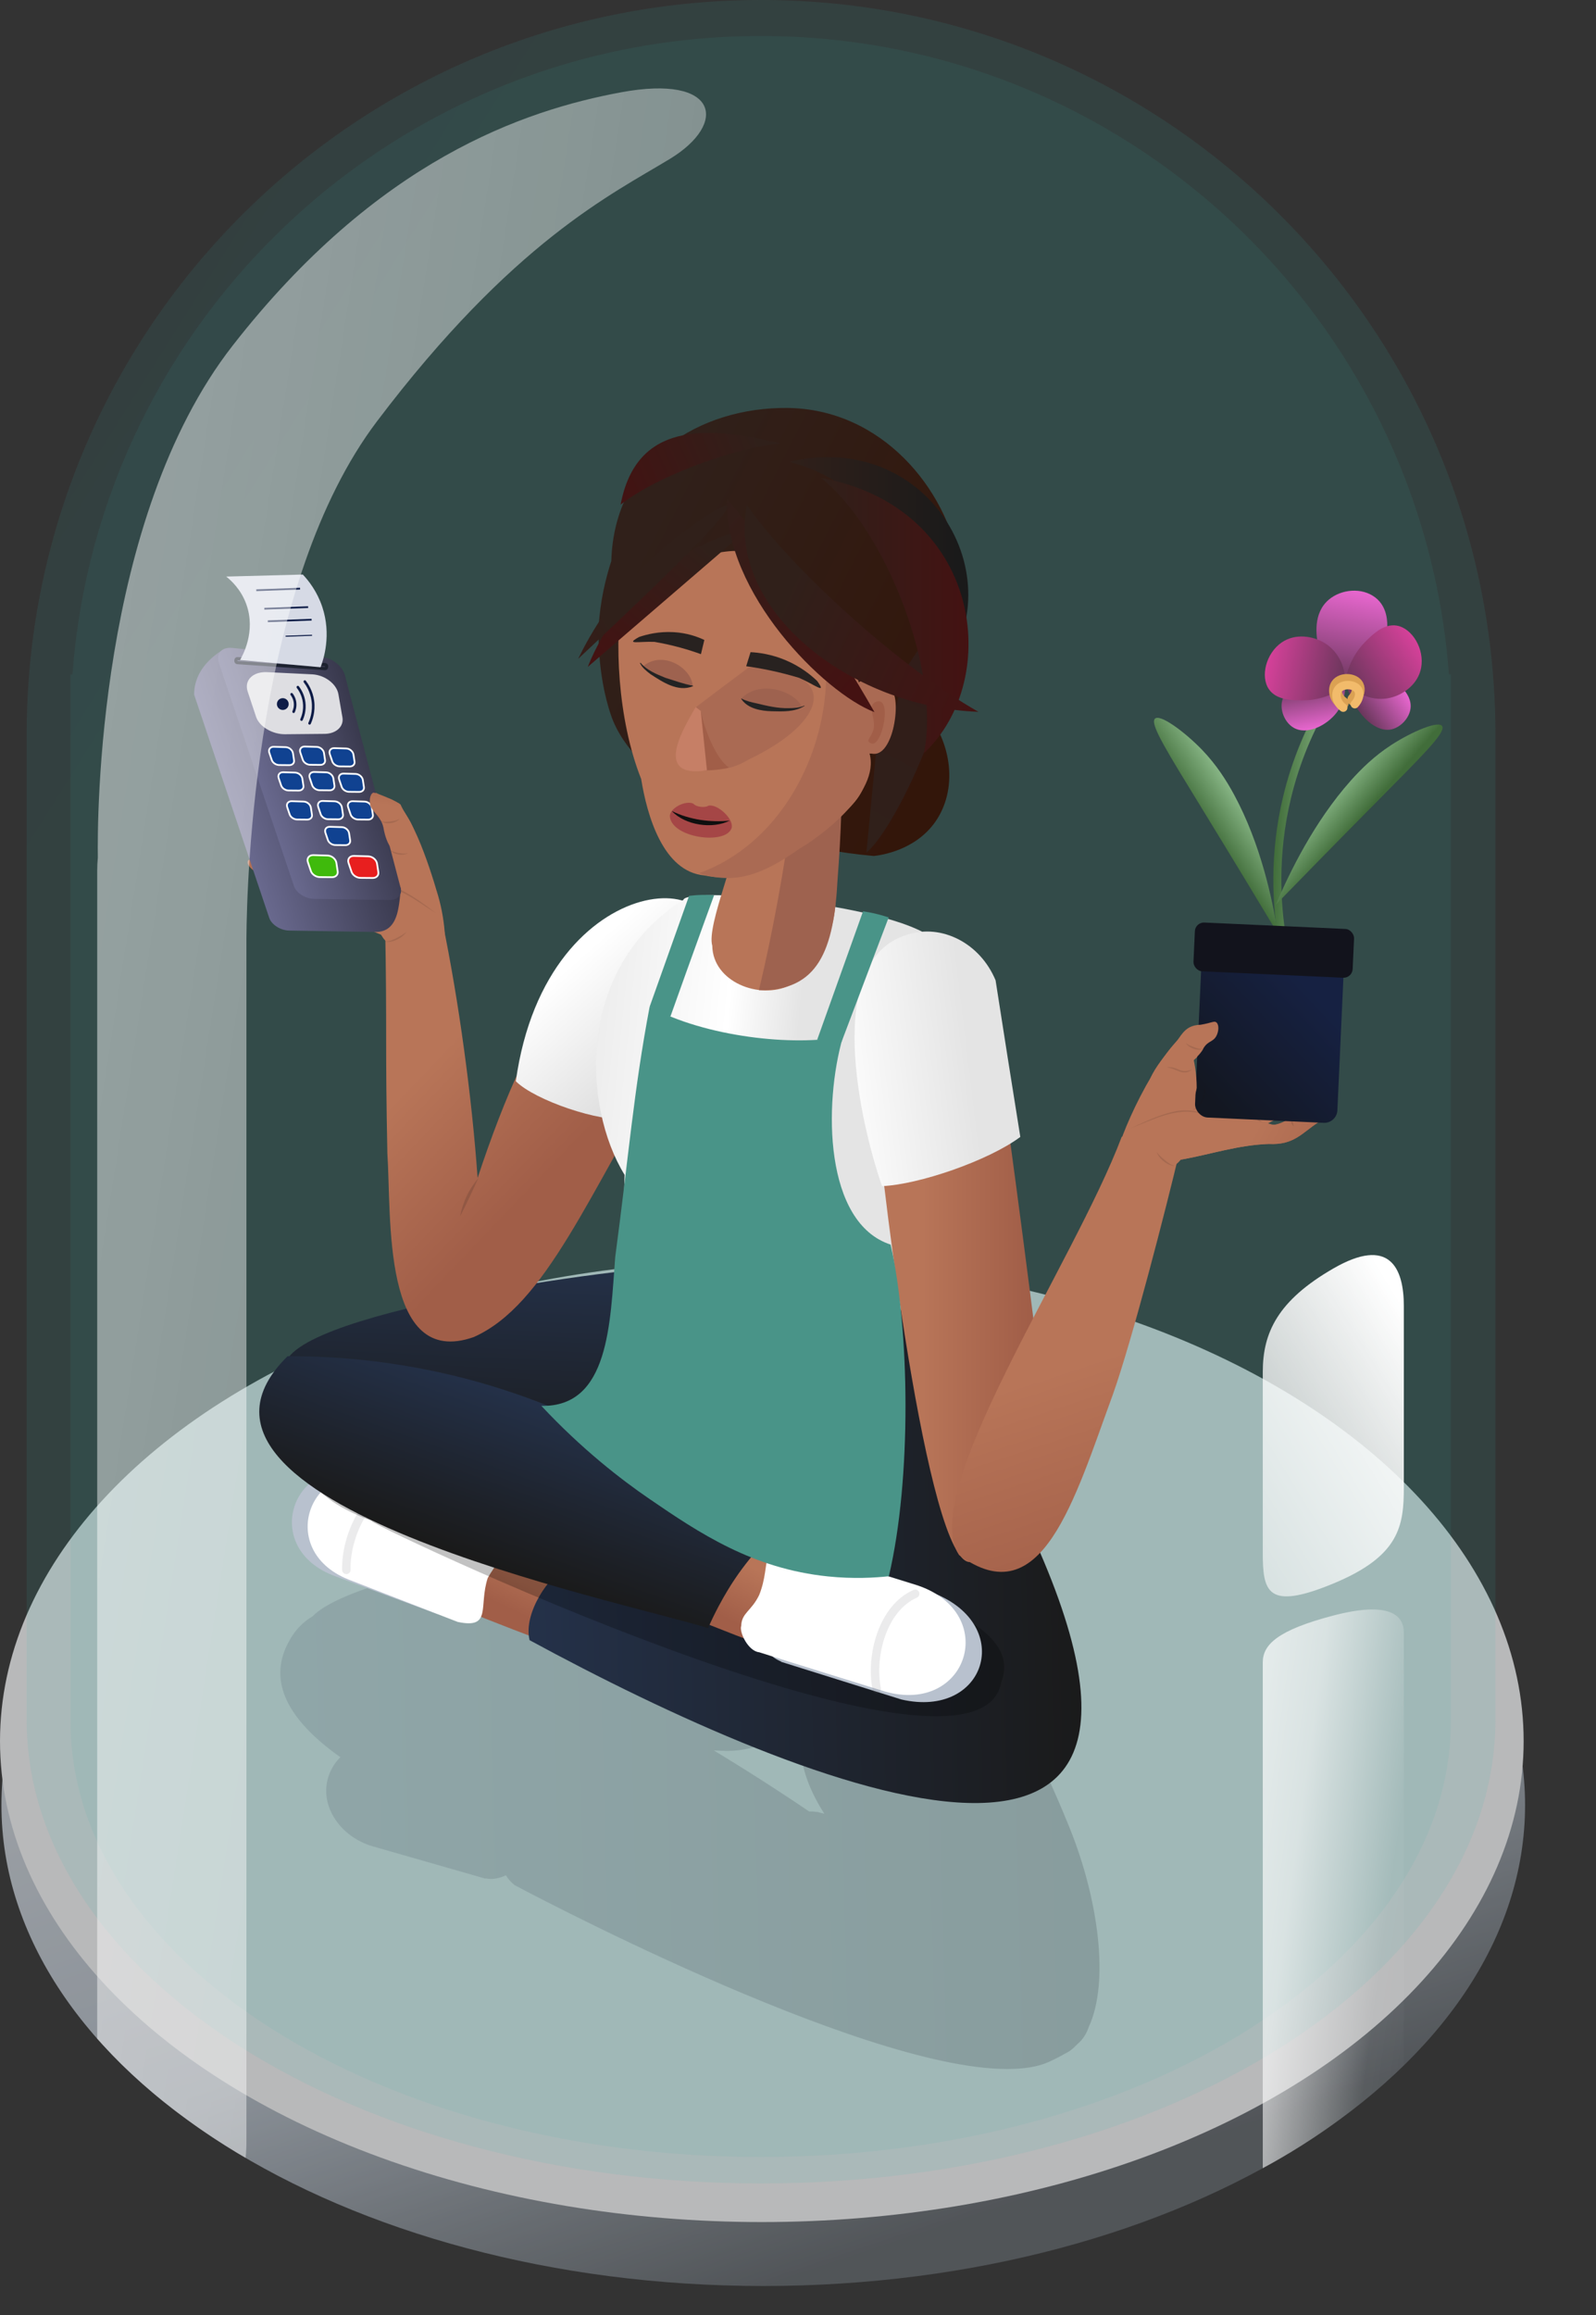 <?xml version="1.0" encoding="UTF-8"?>
<svg xmlns="http://www.w3.org/2000/svg" xmlns:xlink="http://www.w3.org/1999/xlink" id="Layer_1" data-name="Layer 1" width="567.86" height="823.4" version="1.1" viewBox="0 0 567.86 823.4">
  <rect x="0" y="0" width="567.86" height="823.4" fill="#333333" stroke="none"/>
  <defs>
    <style>
      .cls-1 {
        fill: #a54646;
      }

      .cls-1, .cls-2, .cls-3, .cls-4, .cls-5, .cls-6, .cls-7, .cls-8, .cls-9, .cls-10, .cls-11, .cls-12, .cls-13, .cls-14, .cls-15, .cls-16, .cls-17, .cls-18, .cls-19, .cls-20, .cls-21, .cls-22, .cls-23, .cls-24, .cls-25, .cls-26, .cls-27, .cls-28, .cls-29, .cls-30, .cls-31, .cls-32, .cls-33, .cls-34, .cls-35, .cls-36, .cls-37, .cls-38, .cls-39, .cls-40, .cls-41, .cls-42, .cls-43, .cls-44, .cls-45, .cls-46, .cls-47, .cls-48, .cls-49, .cls-50, .cls-51, .cls-52, .cls-53, .cls-54, .cls-55, .cls-56, .cls-57, .cls-58, .cls-59, .cls-60, .cls-61, .cls-62, .cls-63, .cls-64, .cls-65, .cls-66, .cls-67, .cls-68, .cls-69, .cls-70, .cls-71 {
        stroke-width: 0px;
      }

      .cls-72 {
        stroke: #1d2230;
        stroke-width: 1.132px;
      }

      .cls-72, .cls-73, .cls-74, .cls-75, .cls-76, .cls-77, .cls-78, .cls-79, .cls-80, .cls-81 {
        stroke-miterlimit: 10;
      }

      .cls-72, .cls-73, .cls-75, .cls-77, .cls-82, .cls-83, .cls-79, .cls-80, .cls-81 {
        fill: none;
      }

      .cls-72, .cls-73, .cls-75, .cls-82, .cls-83, .cls-81 {
        stroke-linecap: round;
      }

      .cls-73 {
        stroke: #dba153;
        stroke-width: 4.569px;
      }

      .cls-2 {
        fill: #282220;
      }

      .cls-3 {
        fill: #a15e48;
      }

      .cls-84 {
        opacity: .12;
      }

      .cls-74 {
        fill: #104291;
      }

      .cls-74, .cls-76, .cls-77, .cls-78 {
        stroke-width: .622px;
      }

      .cls-74, .cls-76, .cls-78 {
        stroke: #fff;
      }

      .cls-4 {
        fill: url(#linear-gradient);
      }

      .cls-5 {
        fill: #3d4852;
        fill-opacity: 0;
      }

      .cls-6 {
        fill: #b8c1ce;
      }

      .cls-7 {
        fill: #191512;
      }

      .cls-8 {
        fill: #d6dae5;
      }

      .cls-9 {
        fill: url(#linear-gradient-38);
      }

      .cls-10 {
        fill: url(#linear-gradient-33);
      }

      .cls-11 {
        fill: url(#linear-gradient-29);
      }

      .cls-12 {
        fill: url(#linear-gradient-32);
      }

      .cls-13 {
        fill: url(#linear-gradient-30);
      }

      .cls-14 {
        fill: url(#linear-gradient-31);
      }

      .cls-15 {
        fill: url(#linear-gradient-36);
      }

      .cls-16 {
        fill: url(#linear-gradient-39);
      }

      .cls-17 {
        fill: url(#linear-gradient-34);
      }

      .cls-18 {
        fill: url(#linear-gradient-37);
      }

      .cls-19 {
        fill: url(#linear-gradient-35);
      }

      .cls-20 {
        fill: url(#linear-gradient-28);
      }

      .cls-21 {
        fill: url(#linear-gradient-25);
      }

      .cls-22 {
        fill: url(#linear-gradient-11);
      }

      .cls-23 {
        fill: url(#linear-gradient-12);
      }

      .cls-24 {
        fill: url(#linear-gradient-13);
      }

      .cls-25 {
        fill: url(#linear-gradient-10);
      }

      .cls-26 {
        fill: url(#linear-gradient-17);
      }

      .cls-27 {
        fill: url(#linear-gradient-16);
      }

      .cls-28 {
        fill: url(#linear-gradient-19);
      }

      .cls-29 {
        fill: url(#linear-gradient-15);
      }

      .cls-30 {
        fill: url(#linear-gradient-23);
      }

      .cls-31 {
        fill: url(#linear-gradient-21);
      }

      .cls-32 {
        fill: url(#linear-gradient-18);
      }

      .cls-33 {
        fill: url(#linear-gradient-14);
      }

      .cls-34 {
        fill: url(#linear-gradient-22);
      }

      .cls-35 {
        fill: url(#linear-gradient-20);
      }

      .cls-36 {
        fill: url(#linear-gradient-27);
      }

      .cls-37 {
        fill: url(#linear-gradient-24);
      }

      .cls-38 {
        fill: url(#linear-gradient-26);
      }

      .cls-39 {
        fill: url(#linear-gradient-45);
      }

      .cls-40 {
        fill: url(#linear-gradient-46);
      }

      .cls-41 {
        fill: url(#linear-gradient-44);
      }

      .cls-42 {
        fill: url(#linear-gradient-48);
      }

      .cls-43 {
        fill: url(#linear-gradient-49);
      }

      .cls-44 {
        fill: url(#linear-gradient-47);
      }

      .cls-45 {
        fill: url(#linear-gradient-42);
      }

      .cls-46 {
        fill: url(#linear-gradient-43);
      }

      .cls-47 {
        fill: url(#linear-gradient-40);
      }

      .cls-48 {
        fill: url(#linear-gradient-51);
      }

      .cls-49 {
        fill: url(#linear-gradient-52);
      }

      .cls-50 {
        fill: #499488;
      }

      .cls-51 {
        fill: #000;
        opacity: .24;
      }

      .cls-51, .cls-52, .cls-56, .cls-59, .cls-82, .cls-83, .cls-71 {
        isolation: isolate;
      }

      .cls-52 {
        fill: url(#linear-gradient-3);
        opacity: .09;
      }

      .cls-53 {
        fill: #12131c;
      }

      .cls-75 {
        stroke: #f2bb6b;
      }

      .cls-75, .cls-82 {
        stroke-width: 3px;
      }

      .cls-54 {
        fill: #9e624f;
      }

      .cls-55 {
        fill: #aa6a53;
      }

      .cls-56 {
        fill: url(#linear-gradient-50);
        opacity: .49;
      }

      .cls-57 {
        fill: #0e1c47;
      }

      .cls-58 {
        fill: #232323;
      }

      .cls-59 {
        fill: url(#linear-gradient-2);
        opacity: .11;
      }

      .cls-76 {
        fill: #e81f1f;
      }

      .cls-77, .cls-80, .cls-81 {
        stroke: #0e1c47;
      }

      .cls-85 {
        opacity: .15;
      }

      .cls-60 {
        fill: #b87558;
      }

      .cls-61 {
        fill: #0f0f0f;
      }

      .cls-86 {
        opacity: .18;
      }

      .cls-78 {
        fill: #3fba0c;
      }

      .cls-87 {
        opacity: .73;
      }

      .cls-82, .cls-83 {
        opacity: .14;
        stroke: #6d6f72;
        stroke-linejoin: round;
      }

      .cls-62 {
        fill: #dedee2;
      }

      .cls-83 {
        stroke-width: 3px;
      }

      .cls-63 {
        fill: url(#linear-gradient-8);
      }

      .cls-64 {
        fill: url(#linear-gradient-9);
      }

      .cls-65 {
        fill: url(#linear-gradient-7);
      }

      .cls-66 {
        fill: url(#linear-gradient-5);
      }

      .cls-67 {
        fill: url(#linear-gradient-6);
      }

      .cls-68 {
        fill: #c67f66;
      }

      .cls-79 {
        stroke: url(#linear-gradient-41);
        stroke-width: 2.855px;
      }

      .cls-69 {
        fill: #e9eaec;
      }

      .cls-70 {
        fill: #fff;
      }

      .cls-80 {
        stroke-width: .376px;
      }

      .cls-81 {
        stroke-width: .922px;
      }

      .cls-71 {
        fill: url(#linear-gradient-4);
        opacity: .21;
      }
    </style>
    <linearGradient id="linear-gradient" x1="-1096.683" y1="1216.283" x2="-1096.265" y2="1215.517" gradientTransform="translate(594683.738 416651.612) scale(542.113 -342.142)" gradientUnits="userSpaceOnUse">
      <stop offset="0" stop-color="#cdd2d8"></stop>
      <stop offset=".606" stop-color="#a9b2bc"></stop>
      <stop offset="1" stop-color="#5c6166"></stop>
    </linearGradient>
    <linearGradient id="linear-gradient-2" x1="-1097.014" y1="1216.217" x2="-1096.709" y2="1215.934" gradientTransform="translate(573231.428 944491.367) scale(522.585 -776.608)" gradientUnits="userSpaceOnUse">
      <stop offset="0" stop-color="#4389a6"></stop>
      <stop offset="1" stop-color="#33b5a9"></stop>
    </linearGradient>
    <linearGradient id="linear-gradient-3" x1="-1096.879" y1="1216.222" x2="-1096.574" y2="1215.939" gradientTransform="translate(538677.965 917501.679) scale(491.13 -754.402)" xlink:href="#linear-gradient-2"></linearGradient>
    <linearGradient id="linear-gradient-4" x1="-2190.459" y1="134.801" x2="-2189.459" y2="134.783" gradientTransform="translate(638642.397 -25312.422) scale(291.511 192.54)" gradientUnits="userSpaceOnUse">
      <stop offset="0" stop-color="#536473"></stop>
      <stop offset="1" stop-color="#303740"></stop>
    </linearGradient>
    <linearGradient id="linear-gradient-5" x1="227.15" y1="193.725" x2="342.621" y2="251.824" gradientUnits="userSpaceOnUse">
      <stop offset="0" stop-color="#30201a"></stop>
      <stop offset="1" stop-color="#33160a"></stop>
    </linearGradient>
    <linearGradient id="linear-gradient-6" x1="303.474" y1="295.927" x2="333.045" y2="239" gradientUnits="userSpaceOnUse">
      <stop offset="0" stop-color="#30201a"></stop>
      <stop offset=".941" stop-color="#311d19"></stop>
    </linearGradient>
    <linearGradient id="linear-gradient-7" x1="280.724" y1="202.48" x2="344.516" y2="202.48" gradientUnits="userSpaceOnUse">
      <stop offset="0" stop-color="#30201a"></stop>
      <stop offset=".941" stop-color="#1a1a1a"></stop>
    </linearGradient>
    <linearGradient id="linear-gradient-8" x1="268.53" y1="152.402" x2="216.163" y2="175.185" gradientUnits="userSpaceOnUse">
      <stop offset="0" stop-color="#30201a"></stop>
      <stop offset="1" stop-color="#441212"></stop>
    </linearGradient>
    <linearGradient id="linear-gradient-9" x1="292.112" y1="218.951" x2="344.6" y2="218.951" xlink:href="#linear-gradient-8"></linearGradient>
    <linearGradient id="linear-gradient-10" x1="-2167.143" y1="131.041" x2="-2165.951" y2="131.094" gradientTransform="translate(-30711.329 55348.52) rotate(128.152) scale(29.781 72.786) skewX(31.048)" gradientUnits="userSpaceOnUse">
      <stop offset="0" stop-color="#b87558"></stop>
      <stop offset=".26" stop-color="#b87558"></stop>
      <stop offset=".85" stop-color="#a15e48"></stop>
    </linearGradient>
    <linearGradient id="linear-gradient-11" x1="-2201.201" y1="123.744" x2="-2200.2" y2="123.726" gradientTransform="translate(14049.692 176182.384) rotate(92.98) scale(79.401 185.637)" gradientUnits="userSpaceOnUse">
      <stop offset="0" stop-color="#243149"></stop>
      <stop offset="1" stop-color="#1a1a1a"></stop>
    </linearGradient>
    <linearGradient id="linear-gradient-12" x1="-2193.624" y1="105.15" x2="-2192.875" y2="105.322" gradientTransform="translate(45087.689 174942.876) rotate(77.993) scale(82.039 71.633)" xlink:href="#linear-gradient-11"></linearGradient>
    <linearGradient id="linear-gradient-13" x1="-2187.606" y1="134.741" x2="-2186.68" y2="134.724" gradientTransform="translate(465608.778 -24101.506) scale(212.753 182.974)" xlink:href="#linear-gradient-11"></linearGradient>
    <linearGradient id="linear-gradient-14" x1="-3490.632" y1="1453.86" x2="-3466.093" y2="1462.525" gradientTransform="translate(-3604.123 971.477) rotate(-167.619)" gradientUnits="userSpaceOnUse">
      <stop offset="0" stop-color="#b87558"></stop>
      <stop offset=".26" stop-color="#b87558"></stop>
      <stop offset=".85" stop-color="#a15e48"></stop>
      <stop offset="1" stop-color="#a15e48"></stop>
    </linearGradient>
    <linearGradient id="linear-gradient-15" x1="-2630.66" y1="133.047" x2="-2630.186" y2="133.428" gradientTransform="translate(433302.061 2767.456) rotate(3.038) scale(164.479 154.52)" xlink:href="#linear-gradient-14"></linearGradient>
    <linearGradient id="linear-gradient-16" x1="-2468.218" y1="134.486" x2="-2468.35" y2="134.955" gradientTransform="translate(35318.997 -7149.045) rotate(-2.646) scale(14.39 43.176) skewX(-.05)" xlink:href="#linear-gradient-14"></linearGradient>
    <linearGradient id="linear-gradient-17" x1="-2529.159" y1="131.296" x2="-2528.155" y2="132.841" gradientTransform="translate(55369.86 -4237.13) rotate(-.079) scale(21.855 33.942) skewX(-.011)" xlink:href="#linear-gradient-14"></linearGradient>
    <linearGradient id="linear-gradient-18" x1="-2604.246" y1="143.794" x2="-2605.582" y2="143.826" gradientTransform="translate(154868.642 -46139.102) rotate(-13.964) scale(61.968 53.852)" xlink:href="#linear-gradient-14"></linearGradient>
    <linearGradient id="linear-gradient-19" x1="-2146.437" y1="109.03" x2="-2140.806" y2="110.828" gradientTransform="translate(57423.826 37485.524) rotate(38.016) scale(31.659 54.754)" gradientUnits="userSpaceOnUse">
      <stop offset="0" stop-color="#fff"></stop>
      <stop offset=".502" stop-color="#bfbfbf"></stop>
      <stop offset=".509" stop-color="gray"></stop>
      <stop offset=".74" stop-color="gray"></stop>
      <stop offset="1" stop-color="gray"></stop>
    </linearGradient>
    <linearGradient id="linear-gradient-20" x1="280.324" y1="948.374" x2="154.709" y2="961.175" gradientTransform="translate(0 1352) scale(1 -1)" gradientUnits="userSpaceOnUse">
      <stop offset="0" stop-color="#e4e4e4"></stop>
      <stop offset=".202" stop-color="#fff"></stop>
      <stop offset=".771" stop-color="#e3e3e3"></stop>
      <stop offset="1" stop-color="#e4e4e4"></stop>
    </linearGradient>
    <linearGradient id="linear-gradient-21" x1="311.73" y1="468.786" x2="375.53" y2="468.786" gradientTransform="matrix(1,0,0,1,0,0)" xlink:href="#linear-gradient-14"></linearGradient>
    <linearGradient id="linear-gradient-22" x1="370.307" y1="451.095" x2="414.312" y2="584.514" gradientTransform="matrix(1,0,0,1,0,0)" xlink:href="#linear-gradient-10"></linearGradient>
    <linearGradient id="linear-gradient-23" x1="-4003.152" y1="1156.935" x2="-4021.758" y2="1150.398" gradientTransform="translate(-3683.286 952.993) rotate(-171.576)" xlink:href="#linear-gradient-14"></linearGradient>
    <linearGradient id="linear-gradient-24" x1="-2743.913" y1="124.397" x2="-2744.048" y2="124.879" gradientTransform="translate(-36527.978 -14457.442) rotate(-165.889) scale(14.39 -43.176) skewX(-.05)" xlink:href="#linear-gradient-14"></linearGradient>
    <linearGradient id="linear-gradient-25" x1="-2711.287" y1="123.864" x2="-2710.283" y2="125.409" gradientTransform="translate(-56757.511 -15589.006) rotate(-168.457) scale(21.855 -33.942) skewX(-.011)" xlink:href="#linear-gradient-14"></linearGradient>
    <linearGradient id="linear-gradient-26" x1="-2665.515" y1="121.4" x2="-2666.85" y2="121.432" gradientTransform="translate(-145942.416 -76431.778) rotate(-154.571) scale(61.968 -53.852)" xlink:href="#linear-gradient-14"></linearGradient>
    <linearGradient id="linear-gradient-27" x1="-2142.181" y1="140.3" x2="-2143.418" y2="140.107" gradientTransform="translate(81374.196 -26687.918) rotate(-12.007) scale(39.626 68.552)" gradientUnits="userSpaceOnUse">
      <stop offset="0" stop-color="#e4e4e4"></stop>
      <stop offset="1" stop-color="#fff"></stop>
    </linearGradient>
    <linearGradient id="linear-gradient-28" x1="-2587.856" y1="144.414" x2="-2587.675" y2="144.888" gradientTransform="translate(108199.689 -34498.555) rotate(-13.965) scale(43.773 53.111)" xlink:href="#linear-gradient-14"></linearGradient>
    <linearGradient id="linear-gradient-29" x1="-2674.822" y1="121.631" x2="-2674.454" y2="122.6" gradientTransform="translate(-102518.401 -55747.356) rotate(-154.571) scale(43.773 -53.111)" xlink:href="#linear-gradient-14"></linearGradient>
    <linearGradient id="linear-gradient-30" x1="255.602" y1="193.412" x2="218.975" y2="237.925" gradientTransform="translate(-6.561 2.432) rotate(-.456)" xlink:href="#linear-gradient-8"></linearGradient>
    <linearGradient id="linear-gradient-31" x1="202.93" y1="241.913" x2="161.199" y2="275.187" gradientTransform="translate(11.229 -21.849) rotate(-.252)" xlink:href="#linear-gradient-8"></linearGradient>
    <linearGradient id="linear-gradient-32" x1="111.019" y1="324.745" x2="196.422" y2="334.907" gradientTransform="translate(334.233 -149.232) rotate(34.092)" xlink:href="#linear-gradient-8"></linearGradient>
    <linearGradient id="linear-gradient-33" x1="280.414" y1="208.436" x2="355.974" y2="243.285" xlink:href="#linear-gradient-8"></linearGradient>
    <linearGradient id="linear-gradient-34" x1="-2169.113" y1="130.624" x2="-2167.921" y2="130.678" gradientTransform="translate(-32510.729 54324.345) rotate(130.037) scale(29.781 72.786) skewX(31.048)" xlink:href="#linear-gradient-10"></linearGradient>
    <linearGradient id="linear-gradient-35" x1="-2211.716" y1="125.724" x2="-2210.768" y2="125.707" gradientTransform="translate(-24215.543 142937.534) rotate(109.993) scale(64.294 204.941)" xlink:href="#linear-gradient-11"></linearGradient>
    <linearGradient id="linear-gradient-36" x1="-2674.768" y1="121.681" x2="-2674.555" y2="122.241" gradientTransform="translate(-102518.401 -55747.356) rotate(-154.571) scale(43.773 -53.111)" xlink:href="#linear-gradient-14"></linearGradient>
    <linearGradient id="linear-gradient-37" x1="443.624" y1="1671.107" x2="491.312" y2="1671.107" gradientTransform="translate(-842.551 -1059.893) rotate(-18.725) scale(1 .943)" gradientUnits="userSpaceOnUse">
      <stop offset="0" stop-color="#69698e"></stop>
      <stop offset="1" stop-color="#38384c"></stop>
    </linearGradient>
    <linearGradient id="linear-gradient-38" x1="455.599" y1="1666.144" x2="496.83" y2="1666.144" xlink:href="#linear-gradient-37"></linearGradient>
    <linearGradient id="linear-gradient-39" x1="-2587.475" y1="144.699" x2="-2587.313" y2="144.241" gradientTransform="translate(108199.689 -34498.555) rotate(-13.965) scale(43.773 53.111)" xlink:href="#linear-gradient-14"></linearGradient>
    <linearGradient id="linear-gradient-40" x1="651.673" y1="2742.362" x2="679.268" y2="2721.751" gradientTransform="translate(-1853.238 -1341.835) rotate(-42.396)" gradientUnits="userSpaceOnUse">
      <stop offset="0" stop-color="#68365a"></stop>
      <stop offset="1" stop-color="#e867cf"></stop>
    </linearGradient>
    <linearGradient id="linear-gradient-41" x1="392.568" y1="181.658" x2="410.998" y2="181.658" gradientTransform="translate(70.128 88.985) rotate(2.604)" gradientUnits="userSpaceOnUse">
      <stop offset="0" stop-color="#416d3a"></stop>
      <stop offset="1" stop-color="#87b585"></stop>
    </linearGradient>
    <linearGradient id="linear-gradient-42" x1="420.644" y1="145.328" x2="434.728" y2="134.808" gradientTransform="translate(70.128 88.985) rotate(2.604)" xlink:href="#linear-gradient-40"></linearGradient>
    <linearGradient id="linear-gradient-43" x1="-5318.73" y1="-517.833" x2="-5304.646" y2="-528.353" gradientTransform="translate(-2346.61 4785.311) rotate(116.2)" xlink:href="#linear-gradient-40"></linearGradient>
    <linearGradient id="linear-gradient-44" x1="417.026" y1="137.225" x2="440.242" y2="119.883" gradientTransform="translate(70.128 88.985) rotate(2.604)" gradientUnits="userSpaceOnUse">
      <stop offset="0" stop-color="#68365a"></stop>
      <stop offset="1" stop-color="#d6419a"></stop>
    </linearGradient>
    <linearGradient id="linear-gradient-45" x1="-3769.178" y1="4897.579" x2="-3745.961" y2="4880.238" gradientTransform="translate(-5679.132 759.676) rotate(-132.396)" xlink:href="#linear-gradient-44"></linearGradient>
    <linearGradient id="linear-gradient-46" x1="368.902" y1="190.208" x2="381.178" y2="181.039" xlink:href="#linear-gradient-41"></linearGradient>
    <linearGradient id="linear-gradient-47" x1="-6362.915" y1="-340.268" x2="-6349.144" y2="-350.555" gradientTransform="translate(-4093.262 -336.584) rotate(-167.948) scale(.724 -1)" xlink:href="#linear-gradient-41"></linearGradient>
    <linearGradient id="linear-gradient-48" x1="370.497" y1="282.081" x2="406.845" y2="244.376" gradientTransform="translate(58.007 106.61)" gradientUnits="userSpaceOnUse">
      <stop offset="0" stop-color="#131721"></stop>
      <stop offset="1" stop-color="#162142"></stop>
    </linearGradient>
    <linearGradient id="linear-gradient-49" x1="-2674.373" y1="122.123" x2="-2674.103" y2="121.359" gradientTransform="translate(-102518.401 -55747.356) rotate(-154.571) scale(43.773 -53.111)" xlink:href="#linear-gradient-14"></linearGradient>
    <linearGradient id="linear-gradient-50" x1="-1093.969" y1="1216.007" x2="-1091.11" y2="1214.456" gradientTransform="translate(237001.095 906845.666) scale(216.62 -745.624)" gradientUnits="userSpaceOnUse">
      <stop offset="0" stop-color="#fff"></stop>
      <stop offset=".541" stop-color="#fff" stop-opacity=".6"></stop>
      <stop offset=".826" stop-color="#fff" stop-opacity=".043"></stop>
      <stop offset="1" stop-color="#fff" stop-opacity="0"></stop>
    </linearGradient>
    <linearGradient id="linear-gradient-51" x1="-1077.869" y1="1216.875" x2="-1075.965" y2="1215.801" gradientTransform="translate(54509.108 253811.019) scale(50.19 -208.144)" xlink:href="#linear-gradient-50"></linearGradient>
    <linearGradient id="linear-gradient-52" x1="-1076.272" y1="1217.09" x2="-1079.273" y2="1212.634" gradientTransform="translate(54508.01 148201.99) scale(50.189 -121.398)" gradientUnits="userSpaceOnUse">
      <stop offset="0" stop-color="#fff"></stop>
      <stop offset=".536" stop-color="#fff" stop-opacity=".043"></stop>
      <stop offset=".541" stop-color="#fff" stop-opacity=".6"></stop>
      <stop offset="1" stop-color="#fff" stop-opacity="0"></stop>
    </linearGradient>
  </defs>
  <g class="cls-87">
    <path class="cls-5" d="M294.61,465.701c150.912,0,273.251,80.074,273.251,178.85s-122.339,178.85-273.251,178.85S21.361,743.327,21.361,644.551s122.338-178.85,273.249-178.85Z"></path>
    <path class="cls-4" d="M270.523,470.942c149.7,0,272.1,76.591,272.1,171.071s-121.354,171.071-271.055,171.071S.51,736.493.51,642.013s120.311-171.071,270.013-171.071Z"></path>
    <ellipse class="cls-69" cx="271.058" cy="619.271" rx="271.058" ry="171.071"></ellipse>
  </g>
  <path class="cls-59" d="M9.489,611.7v-.2h0v-352.467h.01C10.718,115.771,127.231,0,270.782,0s260.063,115.771,261.282,259.033h.01v352.467h0v.2c0,91.076-116.985,164.908-261.293,164.908S9.489,702.772,9.489,611.7Z"></path>
  <path class="cls-52" d="M25.09,612.218V239.9h.684C35.222,112.907,141.25,12.8,270.655,12.8s235.435,100.107,244.881,227.1h.684v372.32c0,85.594-109.943,154.982-245.565,154.982S25.09,697.812,25.09,612.218Z"></path>
  <path class="cls-71" d="M183.1,670.5c-1.3-1-2.3-2.2-3.1-3.5-1.7.8-3.5,1.3-5.4,1.3-.6,0-1.2-.1-1.9-.2v.1l-1-.3-39.1-11.2c-11.6-3.4-18.8-14.3-15.9-24.3.8-2.8,2.3-5.3,4.4-7.4-22.9-16.2-24.6-30.3-18-41.7,1.9-3.5,4.7-6.4,8.1-8.4,17.2-17.8,127.1-32.4,145.4-31.4h4.4c3.7.2,7.4,1.2,10.7,3l24.2,5.4c6.6-1.3,13.5.2,19,4.2.3-.4.5-.9.8-1.3,7.2-12.5,42.1,44.1,48.5,62.8,0,0,3.9,1.7,16.4,32.6,10.2,25.3,14.2,54.7,6.8,70.7-.8,2.4-2.1,4.5-4,6.1-.9.9-1.8,1.8-2.8,2.5-.6.4-1.2.7-1.8,1-1.9,1.1-3.9,2.1-5.9,3-3.9,1.7-8.8,2.4-14.5,2.4-53,.1-175.3-65.4-175.3-65.4ZM291.7,644.7l1.6.4c-4.5-7-8-15-8.5-23.4-2.9-.7-5.5-2.1-7.7-4.1-6.1,3.7-13.2,5.5-20.4,5.1l-2.7-.1c16.2,9.8,28.9,18.3,33.9,21.7.9,0,1.8,0,2.7.2v-.1l1.1.3Z"></path>
  <path class="cls-66" d="M217.478,254.646c-5.268-15.186-4.489-31.565-4.489-31.565.539-9.44,2.575-17.53,4.489-23.462h.02c1.044-36.675,31.877-54.782,62.518-54.521,33.614.286,56.87,28.691,61.364,55.686,4.319,25.944-9.413,46.234-12.9,51.091,10.746,12.399,12.137,29.221,4.331,40.39-7.201,10.304-19.524,11.925-21.891,12.191-49.624-4.331-85.787-27.742-93.443-49.811Z"></path>
  <path class="cls-67" d="M335.572,223.191c9.584,13.781-15.723,70.496-27.304,80.082,1.246-12.978,2.492-25.957,3.739-38.935,4.246-3.706,9.085-17.535,8.153-22.859,9.522-16.062,13.549-18.984,15.413-18.288Z"></path>
  <path class="cls-65" d="M280.724,164.25c50.293-11.915,82.233,43.024,52.097,78.119,3.465-18.779-10.718-67.572-52.097-78.119Z"></path>
  <path class="cls-63" d="M277.921,157.789c-26.991-6.673-51.622-7.46-57.109,21.712,13.747-10.844,42.692-20.801,57.109-21.712Z"></path>
  <path class="cls-64" d="M292.112,169.981c57.145,10.448,64.805,71.637,36.597,97.941,6.1-28.294-13.114-79.174-36.597-97.941Z"></path>
  <path class="cls-25" d="M236.93,568.276l-19.3,24c-17.8-5.7-52.6-19.3-69.3-26.6l17.2-24.8c3.4-3.1,73.2,23.9,71.4,27.4Z"></path>
  <path class="cls-6" d="M155.83,574.176c-12.5-4.6-25-9.2-37.5-13.9-26.7-10.7-13.1-45.4,13.7-35.3l38.9,15.2c-5.2,11-10.5,22.9-15.1,34Z"></path>
  <path class="cls-70" d="M162.83,576.877h0l-38.9-15.1c-26.7-10.7-13.1-45.4,13.7-35.3l38.9,15.2v.1c8.5,8.5,2.1,10.3-3,19.5-3.3,10.1,1.6,18.2-10.7,15.6Z"></path>
  <path class="cls-83" d="M142.63,527.377c-12.3,2.9-19.7,19.1-19.4,31"></path>
  <path class="cls-22" d="M286.73,495.476c-1,19.8-17.9,35-37.7,34-.6-.1-116-6-116.7-6.1-20-.7-32.8-20.4-30.9-37.9,3.5-19.5,128.2-36.3,147.6-35.3,22.3-2.1,38.7,23.9,37.7,45.3Z"></path>
  <path class="cls-23" d="M321.73,485.176c5.3,32.5-15.9,38.2-40,43.3-14.6,3.1-29-25.5-32.8-43.3-3.8-17.8-10.4-31.4,4.2-34.5l35.3,7.9c14.6-3.1,29.5,8.8,33.3,26.6Z"></path>
  <path class="cls-24" d="M200.93,557.976c17.9,6.8,35.7,13.5,53.6,20.3.7.4,59.4,9.2,59.9,10-2.5-3.9-4.6-8-6.3-12.3-47.3-35.9-32.7-71.4,0-114.6,7.2-12.5,42.1,44.1,48.5,62.9,94.4,180.4-71,111.9-168.2,59.1-2.4-10,7.6-23.4,12.5-25.4Z"></path>
  <path class="cls-33" d="M155.63,317.777c-2.7-9.3-10.2-32.9-17.6-33.8-4.6-1.6-4.5-3.2-6-1.1-.3-.5-.7-.9-1.1-1.1-11.4,7-21.8,5.5-13.1,19.4-22-3.1-6.2-22.4-17.3-23.3-.7,3.5-1.4,7.1-2.1,10.6-1.6-2.8-3.4-4.1-6.4-2.8,2.3,7.4,4.7,14.7,7,22.1,3.9,1.5,5.9,4.3,10.2,5.9-6.4,1.1-5.9-2.2-13.9-6.7-3.1-2.6-11-1.8-4.8,2.9,4.7,4.6,6.7,9.6,15.6,10.9,10.7,2.6,19.4,7.7,29.5,11.7.339.51.678,1.02,1.017,1.531M137.189,334.633c7.047-.552,14.094-1.104,21.141-1.656-.271-4.544-1.012-9.411-2.468-14.464-.164-.569-.334-1.13-.509-1.682M129.43,288.776c.7-.8,1.7-1.8,2.3-2.8.3,2.9,2.6,2.8,3.8,5.9.2,1.3,1.7,3.8,2.6,4.8,1.4,11.4-13.4,6.8-14.6-3.7,2.9-1.4,4.8-3.1,5.9-4.2Z"></path>
  <path id="Union_51" data-name="Union 51" class="cls-29" d="M137.83,410.276c-.8-38.5-.1-44.2-.8-81.4,6.8-.3,13.6-.7,20.4-1,5.8,28,10.5,62.5,12.5,91.1,19.1-57.7,45.7-106,68.6-42.5-29,47.8-44.2,87.7-70,99.1-32.8,11.5-29.2-43.1-30.7-65.3Z"></path>
  <path id="Path_6364" data-name="Path 6364" class="cls-27" d="M97.73,291.377c-.8-2.8.3-10.5,2.6-13.6,8-.3,2.3,14.2,6.4,17.7,2.8,4.2,8,3.7,8.3,6.3.1,3.7-5.6,4.9-7.6,3.5-5.6-1.8-8.9-8.6-9.7-13.9Z"></path>
  <path id="Path_6365" data-name="Path 6365" class="cls-26" d="M98.93,307.676c-4.3-5.7-6.5-16.4-7-22.1,4.5-1.8,7,2.1,7.7,7.5,1.8,3.2,3.7,6.3,5.5,9.4,2.9,2.1,5.4,1.4,7.8,4.1,2.2,2.3.2,7.7-3.4,7.5-1.5,0-1.9-1-4.9-3-3.1-2-4.1-1.8-5.7-3.4Z"></path>
  <path id="Path_6363" data-name="Path 6363" class="cls-32" d="M135.53,332.276c-10.1-3.9-18.8-9.1-29.5-11.7-8.9-1.3-10.9-6.3-15.6-10.9-1.5-1-3.8-3.6-1-4.2,6.7-1.2,13.2,8.5,16.8,8.2,7-.9,18.2,1.4,25.9.9,45,3.2,12.8,35.3,3.4,17.7Z"></path>
  <g class="cls-84">
    <path class="cls-7" d="M98.53,312.776c.4-1,.8-1.9,1.4-2.9.2,1.1-.4,2.4-1.4,2.9h0Z"></path>
  </g>
  <g class="cls-84">
    <path class="cls-7" d="M110.03,313.377c1.3-.3,2.1-1.2,2.7-2.2s1.1-2.2.9-3.5c1.2,2.3-.9,6-3.6,5.7h0Z"></path>
  </g>
  <g class="cls-84">
    <path class="cls-7" d="M111.93,305.676c.8-.3,1.3-1.1,1.9-1.7.5-.7,1.1-1.3,1.3-2.1.4,1.3-1.7,4-3.2,3.8h0Z"></path>
  </g>
  <g class="cls-84">
    <path class="cls-7" d="M105.13,302.476c-.5,1.1-1.9,1.9-3.1,1.8,1-.7,2-1.2,3.1-1.8h0Z"></path>
  </g>
  <g class="cls-84">
    <path class="cls-7" d="M104.53,297.576c.5,0,1-.4,1.5-.6.5-.3.9-.4,1.2-.9.2,1.1-1.9,2.1-2.7,1.5h0Z"></path>
  </g>
  <g class="cls-84">
    <path class="cls-7" d="M97.13,294.576c.8-.3,1.6-.4,2.5-.5-.4.8-1.7,1-2.5.5h0Z"></path>
  </g>
  <g class="cls-84">
    <path class="cls-7" d="M101.63,288.976c.6-.1,1.2-.4,1.8-.5.2,0,.4-.1.6-.2-.1.3-.2.4-.4.6-.5.4-1.4.6-2,.1h0Z"></path>
  </g>
  <g class="cls-84">
    <path class="cls-7" d="M137.03,334.976c1.4-.1,2.8-.7,4-1.3,1.3-.7,2.6-1.3,3.6-2.3-1.3,2.2-5.1,4.1-7.6,3.6h0Z"></path>
  </g>
  <g class="cls-84">
    <path class="cls-7" d="M132.73,304.276c-1.2,4-.4,6.9,2.2,10.1-3.2-2.4-4.2-6.5-2.2-10.1h0Z"></path>
  </g>
  <g class="cls-84">
    <path class="cls-7" d="M123.13,314.476c5.8.3,11.8-.9,17.4,1.1,5.4,2.2,10.1,5.8,14.7,9.3-7.3-4.5-14.3-10.6-23.4-10-2.9-.1-5.8-.2-8.7-.4h0Z"></path>
  </g>
  <path class="cls-51" d="M110.23,518.877s1.6-10.5,15-6.6c60.4,17.7,133.4,37.3,186.7,49.7,28.1,10.2,50.6,20.2,44.3,36.4-8.6,47.3-232.7-59.9-223.9-57.4-28.1-10.4-22.1-22.1-22.1-22.1Z"></path>
  <g class="cls-85">
    <path class="cls-7" d="M170.23,418.976c-2.1,4.6-4.2,9.1-6.5,13.6.9-5,3.2-9.7,6.5-13.6h0Z"></path>
  </g>
  <path class="cls-28" d="M183.53,384.576c11-79.1,85.4-77.4,65.2-41-8.5,18.1-16.9,36.3-25.4,54.4-9.7,1.3-33-6.6-39.8-13.4Z"></path>
  <path class="cls-35" d="M239.03,476.776c-20.8-15.1-17.3-33-16.8-58.9-14.9-24.2-17.5-73.6,20.9-97.8,1.3-5.2,84.9,2,91.8,17.1,3.8,2.9,4.5,52,.1,55-3,6.2-7.2,10.1-10,12.2-1.5,20.4-3,40.9-4.6,61.3-16.6,12.7-47.1,31.5-81.4,11.1Z"></path>
  <path class="cls-60" d="M221.53,210.376c8.1-5.9,31.1-15.6,42.6-14.3,21.4,2.2,37.3,28.6,38.4,48.2,21.2-13.2,18.6,25.7,6.8,23.7,0,15.2-6,18.7-17.7,28.5-12.4,10.5-26.6,18-41,14.9-14.7-1.3-20.4-21.3-22.5-34.3-8.5-21.4-9.6-49.7-6.6-66.7Z"></path>
  <path class="cls-60" d="M260.63,206.476c9.1,3.4,11.3,7.6,17.3,11.7,5.1,2.5,9.3.3,14.5,7.5,6.9,9.5,7.8,26,7.8,26,0,0-2-2.8-2.2-2.7s1.1,2.5,1.2,2.7c1.5,3,1.7,19-2,65.2.2,3,.1,7.3-1.2,12.3-1.3,5.2-4.4,16.9-15,21.3-10.8,5.2-27.4-1.2-27.6-14.1-2.2-7.4,10.3-35.1,9.2-42.5-2.7-31.1-3.2-27.8-2-87.4Z"></path>
  <path class="cls-54" d="M299.43,257.276c.6,22.4-.3,41.1-1.4,55.2-1.3,25.7-7,40-28,39.7,4.8-20,9.2-44,11.9-64.9,9.4-8.9,18.3-16.9,17.5-30Z"></path>
  <path class="cls-55" d="M285.63,207.376c8.2,6.6,18.7,26,19.9,35.4,3.2-2.8,10.5,0,11.6,2.6,3.8,3.2.6,25.9-7.8,22.4,4.2,14.6-19.2,30.9-24.9,34.1-13.4,9.5-23.2,12.8-35.7,8.7,40.4-14.6,56.5-70.9,36.9-103.2Z"></path>
  <path class="cls-3" d="M311.53,249.676c6.3-2.7,2.3,16.6-1.6,14.7-2.5-1,.6-2.1,1-5.8.4-3.6-2.4-7.4.6-8.9Z"></path>
  <path class="cls-1" d="M260.33,294.476c-2,6.3-21.9,3.5-22-4.4.4-3,5.9-5.5,8.4-4.2,1,1.2,4.2,1.5,5.3.7,3.1-.8,9.1,4.6,8.3,7.9Z"></path>
  <path class="cls-61" d="M239.03,288.476c6.4,3.1,13.6,4.1,20.6,3.4-6.1,3.1-15.8,1.7-20.6-3.4h0Z"></path>
  <path class="cls-54" d="M246.43,243.976c-4.4,1.7-16.1-3.9-17.4-7.2,7.3-5.6,17.2,1.2,17.4,7.2Z"></path>
  <path class="cls-58" d="M227.93,235.776c2.2,2.6,5.6,4,8.8,5.3,3.3,1,6.4,2.2,9.8,2.8.1,0,.1.2,0,.2-5.3,2.2-10.8-1.5-15.1-4.3-1.4-1.1-2.9-2.2-3.7-3.9-.1-.1.1-.2.2-.1h0Z"></path>
  <path id="Path_6623" data-name="Path 6623" class="cls-55" d="M266.43,237.376c33.2.8,28.3,19.3-.1,32.8-14.9,8.9-22-1.4-18.8-18.6,6.3-4.8,12.6-9.5,18.9-14.2Z"></path>
  <path class="cls-3" d="M249.53,253.776c1,4.9,5,16,9.8,19.2-2.3.9-9.5,1.3-10.6.9-1.2-.9-.7-3.1-.2-6,1.2-8.1.3-17.5,1-14.1Z"></path>
  <path class="cls-68" d="M247.53,251.476l1.8,1.4,2.2,21.1c-20,3.2-7.5-16.2-4-22.5Z"></path>
  <path class="cls-2" d="M290.737,242.2c3.6,5-.7,1.4-6.4-1.1-3.224-.98-6.751-1.906-10.562-2.7-2.892-.603-5.66-1.069-8.278-1.428.518-1.67,1.036-3.34,1.554-5.011,2.932.151,7.401.729,12.4,2.826,5.375,2.255,9.103,5.317,11.288,7.413Z"></path>
  <path class="cls-54" d="M263.73,248.476c3.9,4.6,18.6,5.2,21.5,2.7-3-5.6-15-9.4-21.5-2.7Z"></path>
  <path class="cls-58" d="M286.23,251.076c-3.4,2.2-7.7,2-11.6,1.9-3.9-.1-8.6-.9-10.9-4.4-.1-.1.1-.2.1-.1,1.8.9,3.5,1.3,5.4,1.7,3.7.9,7.5,1.8,11.3,1.7,1.9,0,3.9-.1,5.6-.9.1-.1.2,0,.1.1h0Z"></path>
  <path class="cls-31" d="M311.73,394.276c14.8-4.1,29.6-8.2,44.4-12.3,6.9,49.7,13.5,101.2,19.4,151-14.6,20.5-23.5,23.2-28.9,22.1-15.1,10.1-32.5-130.1-34.9-160.8Z"></path>
  <path id="Union_51-2" data-name="Union 51" class="cls-34" d="M395.93,496.076c6.8-19,19.1-66.8,23.8-86.7l-20.6-5.1c-17,45.2-72.7,126.4-57.9,148.8,29.4,21.7,41-19.6,54.7-57Z"></path>
  <path class="cls-30" d="M420.13,412.476c10.7-1.9,20.2-5.2,31.3-5.6,9,.5,11.9-4,17.5-7.6,1.7-.7,4.4-2.8,1.8-4-8.3-2.6-15,7.7-20.9,4,4.5-.7,7.1-3.1,11.1-3.7,3.8-6.7,7.5-13.5,11.3-20.2-2.7-1.8-4.7-.9-6.9,1.5,0-3.6.1-7.2.1-10.8-11.1-1.4.6,20.7-21.6,19.4,11.2-11.9.7-12.5-9-21.6-.4.2-1,.4-1.3.9-1.1-2.4-1.3-.8-6.1-.2-11.1,1.3-26.3,32.5-29.6,44.1-.2,0,7.3,1.3,22.3,3.8ZM439.83,376.276c-3.2,10-18.7,11.7-15,.7,1-.8,3-2.9,3.5-4.2,1.8-2.8,4-2.2,4.9-5,1.6,3.7,2.5,5.4,6.6,8.5Z"></path>
  <path id="Path_6364-2" data-name="Path 6364" class="cls-37" d="M465.33,379.877c1.3-2.6,1.7-10.3.1-13.8-7.7-1.9-5.1,13.4-9.8,16.1-3.6,3.5-8.6,2-9.4,4.5-.9,3.6,4.5,5.9,6.7,5,5.9-.8,10.6-6.8,12.4-11.8Z"></path>
  <path id="Path_6365-2" data-name="Path 6365" class="cls-21" d="M460.93,395.576c5.3-4.7,9.6-14.8,11.3-20.2-6.1-4.8-10.8,10.2-16.3,14-3.3,1.5-5.6.3-8.4,2.4-2.7,1.8-1.7,7.5,1.8,8.1,1.5.3,2-.7,5.4-2,3.4-1.4,4.2-1,6.2-2.3Z"></path>
  <path id="Path_6363-2" data-name="Path 6363" class="cls-38" d="M420.13,412.476c10.7-1.9,20.2-5.2,31.3-5.6,9,.5,11.9-4,17.5-7.6,1.7-.7,4.4-2.8,1.8-4-6.4-2.5-14.6,5.7-18.1,4.7-6.7-2.2-18.1-2.2-25.6-4.3-44.7-5.7-19.6,32.1-6.9,16.8Z"></path>
  <g class="cls-84">
    <path class="cls-7" d="M460.33,400.676c-.9-.7-1.2-2.1-.8-3.1.4,1.1.6,2,.8,3.1h0Z"></path>
  </g>
  <g class="cls-84">
    <path class="cls-7" d="M449.13,399.076c-2.6-.1-4-4.4-2.5-6.3-.6,1.9.4,5.4,2.5,6.3h0Z"></path>
  </g>
  <g class="cls-84">
    <path class="cls-7" d="M448.53,391.076c-1.5-.1-3.1-3.1-2.3-4.4,0,.9.5,1.6.8,2.4.5.7.8,1.5,1.5,2h0Z"></path>
  </g>
  <g class="cls-84">
    <path class="cls-7" d="M455.93,389.276c1,.8,1.8,1.5,2.7,2.4-1.3-.1-2.5-1.1-2.7-2.4h0Z"></path>
  </g>
  <g class="cls-84">
    <path class="cls-7" d="M457.43,384.576c-1,.5-2.8-1-2.3-2,.2.5.6.8,1,1.2.4.3.8.7,1.3.8h0Z"></path>
  </g>
  <g class="cls-84">
    <path class="cls-7" d="M465.23,383.076c-.8.4-2-.1-2.3-1,.8.3,1.5.6,2.3,1h0Z"></path>
  </g>
  <g class="cls-84">
    <path class="cls-7" d="M461.93,376.776c-.6.4-1.5,0-2-.5-.2-.2-.3-.4-.3-.7.2.1.4.2.6.3.6.3,1.1.6,1.7.9h0Z"></path>
  </g>
  <g class="cls-84">
    <path class="cls-7" d="M418.23,414.776c-2.6,0-6-2.6-6.7-5.1.8,1.2,1.9,2.1,3,3,1.1.9,2.3,1.8,3.7,2.1h0Z"></path>
  </g>
  <path class="cls-36" d="M313.83,421.877c-7.6-21.8-21.4-80.7,9.2-89.5,11.9-3.8,25.6,2.9,31.2,16.3,2.9,18.6,5.8,37.1,8.8,55.7-11.4,8.5-36.3,17-49.2,17.5Z"></path>
  <g class="cls-86">
    <path class="cls-7" d="M117.13,293.476c2.2.4,4.6.1,6.7-.7-1.9,1.3-4.7,1.5-6.7.7h0Z"></path>
  </g>
  <g class="cls-84">
    <path class="cls-7" d="M138.83,302.377c.9.6,2.1.8,3.1,1,1.1.2,2.2.4,3.3,0-1.6,1.2-5.3.6-6.4-1h0Z"></path>
  </g>
  <path id="Path_6362" data-name="Path 6362" class="cls-20" d="M123.43,292.877c4.1-2,11.9-7.6,7.4-11.2-13.5,6.3-16.4,9.1-16.1,10.3.6,1.7,6.6,2.2,8.7.9Z"></path>
  <g class="cls-84">
    <path class="cls-7" d="M445.33,385.476c-3.3.7-7.2-.2-9.9-2.3,3.1,1.4,6.5,2.2,9.9,2.3h0Z"></path>
  </g>
  <path id="Path_6362-2" data-name="Path 6362" class="cls-11" d="M438.33,378.877c.5-.9,1-1.7,1.5-2.6-3.7-2.8-10.1-9.8-5.1-12.4,9.8,9,20.2,9.8,9,21.6-2.6.3-7.4-1.2-9-2.5,1.2-.9,3-2.8,3.6-4.1Z"></path>
  <path class="cls-13" d="M266.372,187.938c-8.294,2.067-26.876,7.952-42.229,25.032-7.871,8.756-12.399,17.68-15.026,24.247,19.085-16.426,38.17-32.853,57.255-49.279Z"></path>
  <path class="cls-14" d="M258.771,179.999c-1.186-1.387-14.781,8.003-23.993,16.069-15.776,13.813-24.505,28.83-29.058,38.262,45.252-42.408,54.133-53.066,53.05-54.331Z"></path>
  <path class="cls-12" d="M258.678,177.359c-1.147,33.418,34.527,69.11,52.457,75.935-14.121-24.985-34.551-54.389-52.457-75.935Z"></path>
  <path class="cls-10" d="M265.732,179.6c-7.346,36.685,36.079,71.854,82.392,73.578-28.361-16.037-66.986-51.339-82.392-73.578Z"></path>
  <path class="cls-2" d="M227.41,226.553c-5.185,2.855-.135,1.524,5.465,1.75,2.958.508,6.125,1.192,9.446,2.112,2.521.698,4.879,1.463,7.072,2.259.405-1.683.811-3.366,1.216-5.05-2.334-1.111-6.059-2.499-10.924-2.781-5.231-.303-9.581.799-12.276,1.71Z"></path>
  <path class="cls-17" d="M289.03,560.877l-20.1,23.4c-17.6-6.3-51.9-21-68.4-28.9l18-24.2c3.6-3,72.4,26.3,70.5,29.7Z"></path>
  <path class="cls-19" d="M260.83,562.577c-.692,1.055-2.773,4.275-5.125,8.7-1.475,2.775-2.725,5.4-3.775,7.8-31.5-9.8-202.5-44.6-149.6-96.7,19.699-.066,48.349,2.16,80.725,13.2,43.019,14.669,72.484,38.031,88.738,53.115-5.01,5.348-8.559,10.219-10.963,13.885Z"></path>
  <path class="cls-6" d="M289.73,553.476h0l42.8,13.3c28.6,11.5,18.2,44.6-11.8,37.7l-42.8-13.4v-.1c-16.7-6.8-5.9-41.4,11.8-37.5Z"></path>
  <path class="cls-70" d="M283.63,550.577c14.3,4.4,28.5,8.9,42.8,13.3,29.4,9.9,18,46.3-11.8,37.7-14.8-4.6-29.7-9.2-44.5-13.9-4-.4-7.2-7.3-6.4-9.4.1-4.6,3.7-5.3,6.4-11,4.6-11.4-.8-19.3,13.5-16.7Z"></path>
  <path class="cls-82" d="M325.63,566.877c-11.6,5.1-16,22-13.7,33.8"></path>
  <path id="Path_6362-3" data-name="Path 6362" class="cls-15" d="M439.63,376.176c-4.733-2.094-8.107-7.851-6.661-10.895.279-.587.781-1.099,1.561-1.505,3.904,3.332,6.726,5.207,8.762,6.351.934.525,2.899,1.569,4.263,3.794.562.916.859,1.767,1.023,2.345-1.421.502-5.158,1.587-8.948-.091Z"></path>
  <g class="cls-86">
    <path class="cls-7" d="M446.466,377.216c-2.109.742-4.819.264-6.636-.964,2.066.885,4.463,1.312,6.636.964h0Z"></path>
  </g>
  <path class="cls-50" d="M316.261,560.638c-5.013.539-12.581.993-21.653.065-26.823-2.742-45.79-15.414-63.497-27.541-10.192-6.98-24.025-17.666-38.49-33.127,24.175.509,24.461-29.526,26.276-52.926,4.772-35.698,6.585-59.197,12.249-89.044,19.728,10.762,51.382,14.179,68.796,10.617-7.022,24.152-6.637,66.323,16.956,74,6.72,29.694,7.574,83.077-.637,117.957Z"></path>
  <path class="cls-50" d="M245.172,318.635c-4.675,13.144-9.35,26.287-14.025,39.431.815.613,1.818,1.274,3.014,1.887,1.623.832,3.132,1.333,4.36,1.646,3.829-10.765,7.703-21.558,11.624-32.378,1.309-3.613,2.621-7.22,3.934-10.822-1.284-.088-2.681-.131-4.175-.101-1.713.035-3.297.162-4.732.338Z"></path>
  <path class="cls-50" d="M307.074,324.135c-5.443,15.237-10.886,30.473-16.329,45.71,2.885.267,5.769.534,8.654.8,4.108-10.892,8.228-21.775,12.358-32.652,1.302-3.428,3.136-8.251,4.44-11.679-1.462-.491-3.08-.963-4.844-1.373-1.511-.351-2.943-.612-4.279-.807Z"></path>
  <g>
    <path class="cls-18" d="M133.751,331.493c-10.291-.17-20.582-.34-30.872-.51-3.07-.048-6.265-2.075-7.089-4.526l-26.714-79.394c-.007-1.215.122-2.551.484-3.963,1.833-7.161,8.309-11.177,10.434-12.382,8.702,4.782,17.405,9.563,26.107,14.345,3.463.359,6.958,3.243,7.781,6.382,9.566,21.5,19.131,42.999,28.697,64.499-.024.508-.069,1.255-.164,2.155-.491,4.641-1.064,10.065-4.677,12.325-.73.457-1.989,1.037-3.986,1.068Z"></path>
    <path class="cls-9" d="M138.462,320.126l-26.76-.418c-3.07-.048-6.265-2.075-7.089-4.526l-26.714-79.394c-1.113-3.309,1.032-5.727,4.754-5.341l32.272,3.341c3.463.359,6.958,3.243,7.781,6.382l19.874,75.775c.617,2.353-1.231,4.226-4.118,4.181Z"></path>
    <path class="cls-74" d="M102.933,272.145l-3.62-.034c-1.106-.01-2.28-.793-2.614-1.781l-.884-2.606c-.397-1.171.328-2.144,1.621-2.106l4.221.124c1.25.037,2.411,1.039,2.583,2.173l.382,2.532c.145.961-.615,1.707-1.689,1.697Z"></path>
    <path class="cls-74" d="M113.966,272.055l-3.62-.034c-1.106-.01-2.28-.793-2.614-1.781l-.884-2.606c-.397-1.171.328-2.144,1.621-2.106l4.221.124c1.25.037,2.411,1.039,2.583,2.173l.382,2.532c.145.961-.615,1.707-1.689,1.697Z"></path>
    <path class="cls-74" d="M124.456,272.62l-3.62-.034c-1.106-.01-2.28-.793-2.614-1.781l-.884-2.606c-.397-1.171.328-2.144,1.621-2.106l4.221.124c1.25.037,2.411,1.039,2.583,2.173l.382,2.532c.145.961-.615,1.707-1.689,1.697Z"></path>
    <path class="cls-74" d="M106.273,281.195l-3.62-.034c-1.106-.01-2.28-.793-2.614-1.781l-.884-2.606c-.397-1.171.328-2.144,1.621-2.106l4.221.124c1.25.037,2.411,1.039,2.583,2.173l.382,2.532c.145.961-.615,1.707-1.689,1.697Z"></path>
    <path class="cls-74" d="M117.307,281.105l-3.62-.034c-1.106-.01-2.28-.793-2.614-1.781l-.884-2.606c-.397-1.171.328-2.144,1.621-2.106l4.221.124c1.25.037,2.411,1.039,2.583,2.173l.382,2.532c.145.961-.615,1.707-1.689,1.697Z"></path>
    <path class="cls-74" d="M127.796,281.67l-3.62-.034c-1.106-.01-2.28-.793-2.614-1.781l-.884-2.606c-.397-1.171.328-2.144,1.621-2.106l4.221.124c1.25.037,2.411,1.039,2.583,2.173l.382,2.532c.145.961-.615,1.707-1.689,1.697Z"></path>
    <path class="cls-74" d="M109.307,291.508l-3.62-.034c-1.106-.01-2.28-.793-2.614-1.781l-.884-2.606c-.397-1.171.328-2.144,1.621-2.106l4.221.124c1.25.037,2.411,1.039,2.583,2.173l.382,2.532c.145.961-.615,1.707-1.689,1.697Z"></path>
    <path class="cls-74" d="M120.34,291.417l-3.62-.034c-1.106-.01-2.28-.793-2.614-1.781l-.884-2.606c-.397-1.171.328-2.144,1.621-2.106l4.221.124c1.25.037,2.411,1.039,2.583,2.173l.382,2.532c.145.961-.615,1.707-1.689,1.697Z"></path>
    <path class="cls-74" d="M122.897,300.601l-3.62-.034c-1.106-.01-2.28-.793-2.614-1.781l-.884-2.606c-.397-1.171.328-2.144,1.621-2.106l4.221.124c1.25.037,2.411,1.039,2.583,2.173l.382,2.532c.145.961-.615,1.707-1.689,1.697Z"></path>
    <path class="cls-78" d="M118.119,312.008l-4.357-.041c-1.331-.012-2.743-.954-3.147-2.143l-1.064-3.137c-.478-1.409.395-2.58,1.951-2.534l5.08.149c1.504.044,2.902,1.25,3.108,2.616l.46,3.047c.175,1.157-.74,2.055-2.032,2.043Z"></path>
    <path class="cls-62" d="M115.541,261.02l-14.131.132c-4.473.042-9.131-2.684-10.29-6.172l-3-9.025c-1.32-3.971,1.832-7.131,6.928-6.884l16.004.775c4.56.221,8.736,3.457,9.361,7.075l1.429,8.268c.555,3.212-2.251,5.792-6.301,5.83Z"></path>
    <circle class="cls-57" cx="100.617" cy="250.417" r="2.097"></circle>
    <path class="cls-81" d="M103.765,246.94c.335.438,1.003,1.433,1.198,2.879.214,1.589-.265,2.822-.493,3.323"></path>
    <path class="cls-81" d="M105.974,244.397c.624.815,1.868,2.667,2.23,5.359.398,2.959-.494,5.253-.917,6.185"></path>
    <path class="cls-81" d="M108.452,242.42c.803,1.049,2.403,3.432,2.87,6.897.512,3.808-.635,6.76-1.18,7.959"></path>
    <rect class="cls-72" x="83.913" y="235.331" width="32.328" height="1.406" rx=".517" ry=".517" transform="translate(16.276 -6.257) rotate(3.898)"></rect>
    <path class="cls-8" d="M80.493,205.075c1.84,1.467,5.248,4.626,7.122,9.782,3.565,9.807-1.425,18.564-2.211,19.893,9.553.859,19.106,1.718,28.658,2.577,1.072-2.834,3.928-11.512.597-21.484-1.839-5.505-4.865-9.315-6.92-11.493-9.082.242-18.164.484-27.246.726Z"></path>
    <path class="cls-76" d="M132.587,312.286l-4.357-.041c-1.331-.012-2.743-.954-3.147-2.143l-1.064-3.137c-.478-1.409.395-2.58,1.951-2.534l5.08.149c1.504.044,2.902,1.25,3.108,2.616l.46,3.047c.175,1.157-.74,2.055-2.032,2.043Z"></path>
    <path class="cls-74" d="M130.983,291.511l-3.62-.034c-1.106-.01-2.28-.793-2.614-1.781l-.884-2.606c-.397-1.171.328-2.144,1.621-2.106l4.221.124c1.25.037,2.411,1.039,2.583,2.173l.382,2.532c.145.961-.615,1.707-1.689,1.697Z"></path>
    <path class="cls-77" d="M91.19,209.939c5.193-.189,10.386-.377,15.579-.566"></path>
    <path class="cls-77" d="M94.055,216.509c5.193-.189,10.386-.377,15.579-.566"></path>
    <path class="cls-77" d="M95.295,220.972c5.193-.189,10.386-.377,15.579-.566"></path>
    <path class="cls-80" d="M101.617,226.29c3.136-.114,6.273-.228,9.409-.342"></path>
  </g>
  <path id="Path_6362-4" data-name="Path 6362" class="cls-16" d="M146.63,300.976c3.3-5-2.1-10.1-4.1-14.8-.9-1.1-9.7-4.7-9.8-4.2-1.2.6-1.4,3-.9,4.8,1.3,2.6,3.8,3.9,4.6,7.6.9,5.4,4,12.9,10.2,6.6Z"></path>
  <g class="cls-84">
    <path class="cls-7" d="M135.53,291.976c1.1.5,2.3.3,3.4.2,1.1-.2,2.3-.3,3.3-1-1.2,1.7-5.3,2.3-6.7.8h0Z"></path>
  </g>
  <g>
    <path class="cls-47" d="M478.483,244.274c-1.713-1.255-8.063-6.215-9.564-14.93-.506-2.939-1.915-11.119,3.846-16.032,4.485-3.824,11.854-4.424,16.555-.805,6.976,5.37,3.487,16.5,2.912,18.209-3.185,9.461-12.304,13.021-13.748,13.558Z"></path>
    <path class="cls-79" d="M473.107,247.18c-4.779,7.753-10.258,18.506-14.038,32.05-6.013,21.546-4.938,40.157-3.338,51.542"></path>
    <path class="cls-45" d="M478.617,242.252c3.116,11.545,10.407,18.122,16.045,17.248,3.429-.532,6.725-3.893,7.196-7.464.742-5.62-5.642-10.756-11.295-12.045-5.789-1.32-10.613,1.437-11.946,2.262Z"></path>
    <path class="cls-46" d="M478.44,241.395c-11.827-1.766-20.773,2.283-22.228,7.8-.885,3.355.876,7.721,3.96,9.582,4.853,2.929,12.115-.865,15.559-5.529,3.527-4.776,2.931-10.301,2.709-11.852Z"></path>
    <path class="cls-41" d="M478.617,242.252c.536-2.896,2.087-8.919,7.182-14.01,2.494-2.492,6.521-6.516,11.169-5.725,5.55.944,9.93,8.403,8.666,15.042-1.108,5.819-6.263,9.488-10.897,10.609-5.825,1.409-12.133-.893-16.12-5.916Z"></path>
    <path class="cls-39" d="M478.483,244.274c-2.427,1.669-7.782,4.83-14.985,4.828-3.525-.001-9.218-.003-11.946-3.849-3.257-4.592-1.08-12.963,4.509-16.764,4.898-3.331,11.138-2.28,15.207.203,5.115,3.122,7.948,9.211,7.215,15.582Z"></path>
    <path class="cls-73" d="M481.695,248.808c1.468-1.575,1.964-3.612,1.247-4.974-1.191-2.26-5.624-2.467-7.17-.27-1.18,1.678-.653,4.724,1.806,6.474"></path>
    <path class="cls-40" d="M439.114,282.697c-2.705-5.013-6.292-10.682-11.448-16.029-6.04-6.263-15.297-13.184-16.856-10.906-1.481,2.163,4.56,11.768,16.82,31.781,11.589,18.917,20.912,34.364,27.046,44.573-1.941-12.331-6.141-31.962-15.561-49.419Z"></path>
    <path class="cls-44" d="M480.567,277.7c3.731-4.198,8.434-8.819,14.491-12.747,7.095-4.602,17.299-9.063,18.155-6.481.813,2.452-7.121,10.289-23.354,26.696-15.344,15.509-27.744,28.207-35.915,36.606,4.867-11.466,13.629-29.454,26.622-44.073Z"></path>
    <rect class="cls-42" x="426.515" y="330.474" width="50.69" height="67.98" rx="4.668" ry="4.668" transform="translate(17.023 -20.151) rotate(2.604)"></rect>
    <rect class="cls-53" x="424.86" y="329.259" width="56.699" height="17.37" rx="3.233" ry="3.233" transform="translate(15.82 -20.24) rotate(2.604)"></rect>
    <path class="cls-75" d="M482.044,250.462c1.468-1.575,1.964-3.612,1.247-4.974-1.191-2.26-5.624-2.467-7.17-.27-1.18,1.678-.653,4.724,1.806,6.474"></path>
  </g>
  <path id="Path_6362-5" data-name="Path 6362" class="cls-43" d="M425.789,386.894c-.138,1.002-.446,2.426-1.19,3.995-.784,1.653-1.752,2.837-2.469,3.587-.5.3-4.2,2.2-8.1.5-10.4-6.1-4.1-13.8,2.5-22.1,3.9-3.8,4.2-8.2,10.7-8.4,4.1-.7,4.8-1.5,5.6-.8,1,.9.8,3.3-.1,4.9-1.2,2.1-2.9,1.6-4.5,4.2-.5,1.3-2.5,3.4-3.5,4.2.389,1.818.716,3.865.9,6.112.109,1.34.156,2.612.159,3.806Z"></path>
  <g class="cls-84">
    <path class="cls-7" d="M435.83,397.476c-2.9-.3-5.7-.8-8.6-1.4-8.7-2.4-16.9,2.2-24.9,5.2,5.3-2.4,10.5-5,16.3-6.1,5.9-1,11.5,1.4,17.2,2.3h0Z"></path>
  </g>
  <g class="cls-84">
    <path class="cls-7" d="M428.23,372.976c-1.7,1.1-5.6-.3-6.3-2.1.8.9,2,1.2,3,1.6,1,.4,2.1.8,3.3.5h0Z"></path>
  </g>
  <g class="cls-84">
    <path class="cls-7" d="M424.13,380.377c-3.1,2.7-5.8-.5-9-.7,1.6-.4,3.2.3,4.6.9,1.5.6,3,.4,4.4-.2h0Z"></path>
  </g>
  <g class="cls-84">
    <path class="cls-7" d="M428.43,385.576c1.3,3.9-.5,7.7-4.2,9.4,3.2-2.5,4.6-5.2,4.2-9.4h0Z"></path>
  </g>
  <path class="cls-56" d="M34.587,725.117v-415.325c0-1.629.068-3.221.22-4.747-.2-13.487-.24-120.3,47.939-182.085,51.49-66.028,103.6-83.721,138.3-90.142,34.7-6.421,38.033,11.112,17.289,23.707-20.744,12.595-55.816,29.39-104.221,93.355-43.351,57.285-46.294,162.507-46.436,183.859v426.768c.017,1.131.005,2.321-.046,3.566-.049,1.209-.131,2.363-.236,3.459-4.368-2.546-9.34-5.627-14.71-9.297-9.099-6.218-15.46-11.475-17.086-12.829-6.812-5.674-11.567-10.364-13.063-11.856-3.252-3.242-5.921-6.142-7.951-8.434Z"></path>
  <path class="cls-48" d="M499.49,734.639v-153.946c0-6.273-5.253-11.26-25.095-6.075-19.843,5.185-25.095,10.368-25.095,16.641v179.919c8.951-4.807,18.957-10.948,29.357-18.784,7.983-6.015,14.902-12.052,20.833-17.755Z"></path>
  <path class="cls-49" d="M474.395,451.175c-19.843,11.456-25.095,22.907-25.095,36.766v64.2c0,13.859,1.4,20.893,25.095,11.088,23.695-9.805,25.094-20.577,25.094-34.438v-64.2c0-13.853-5.252-24.872-25.094-13.416Z"></path>
</svg>
